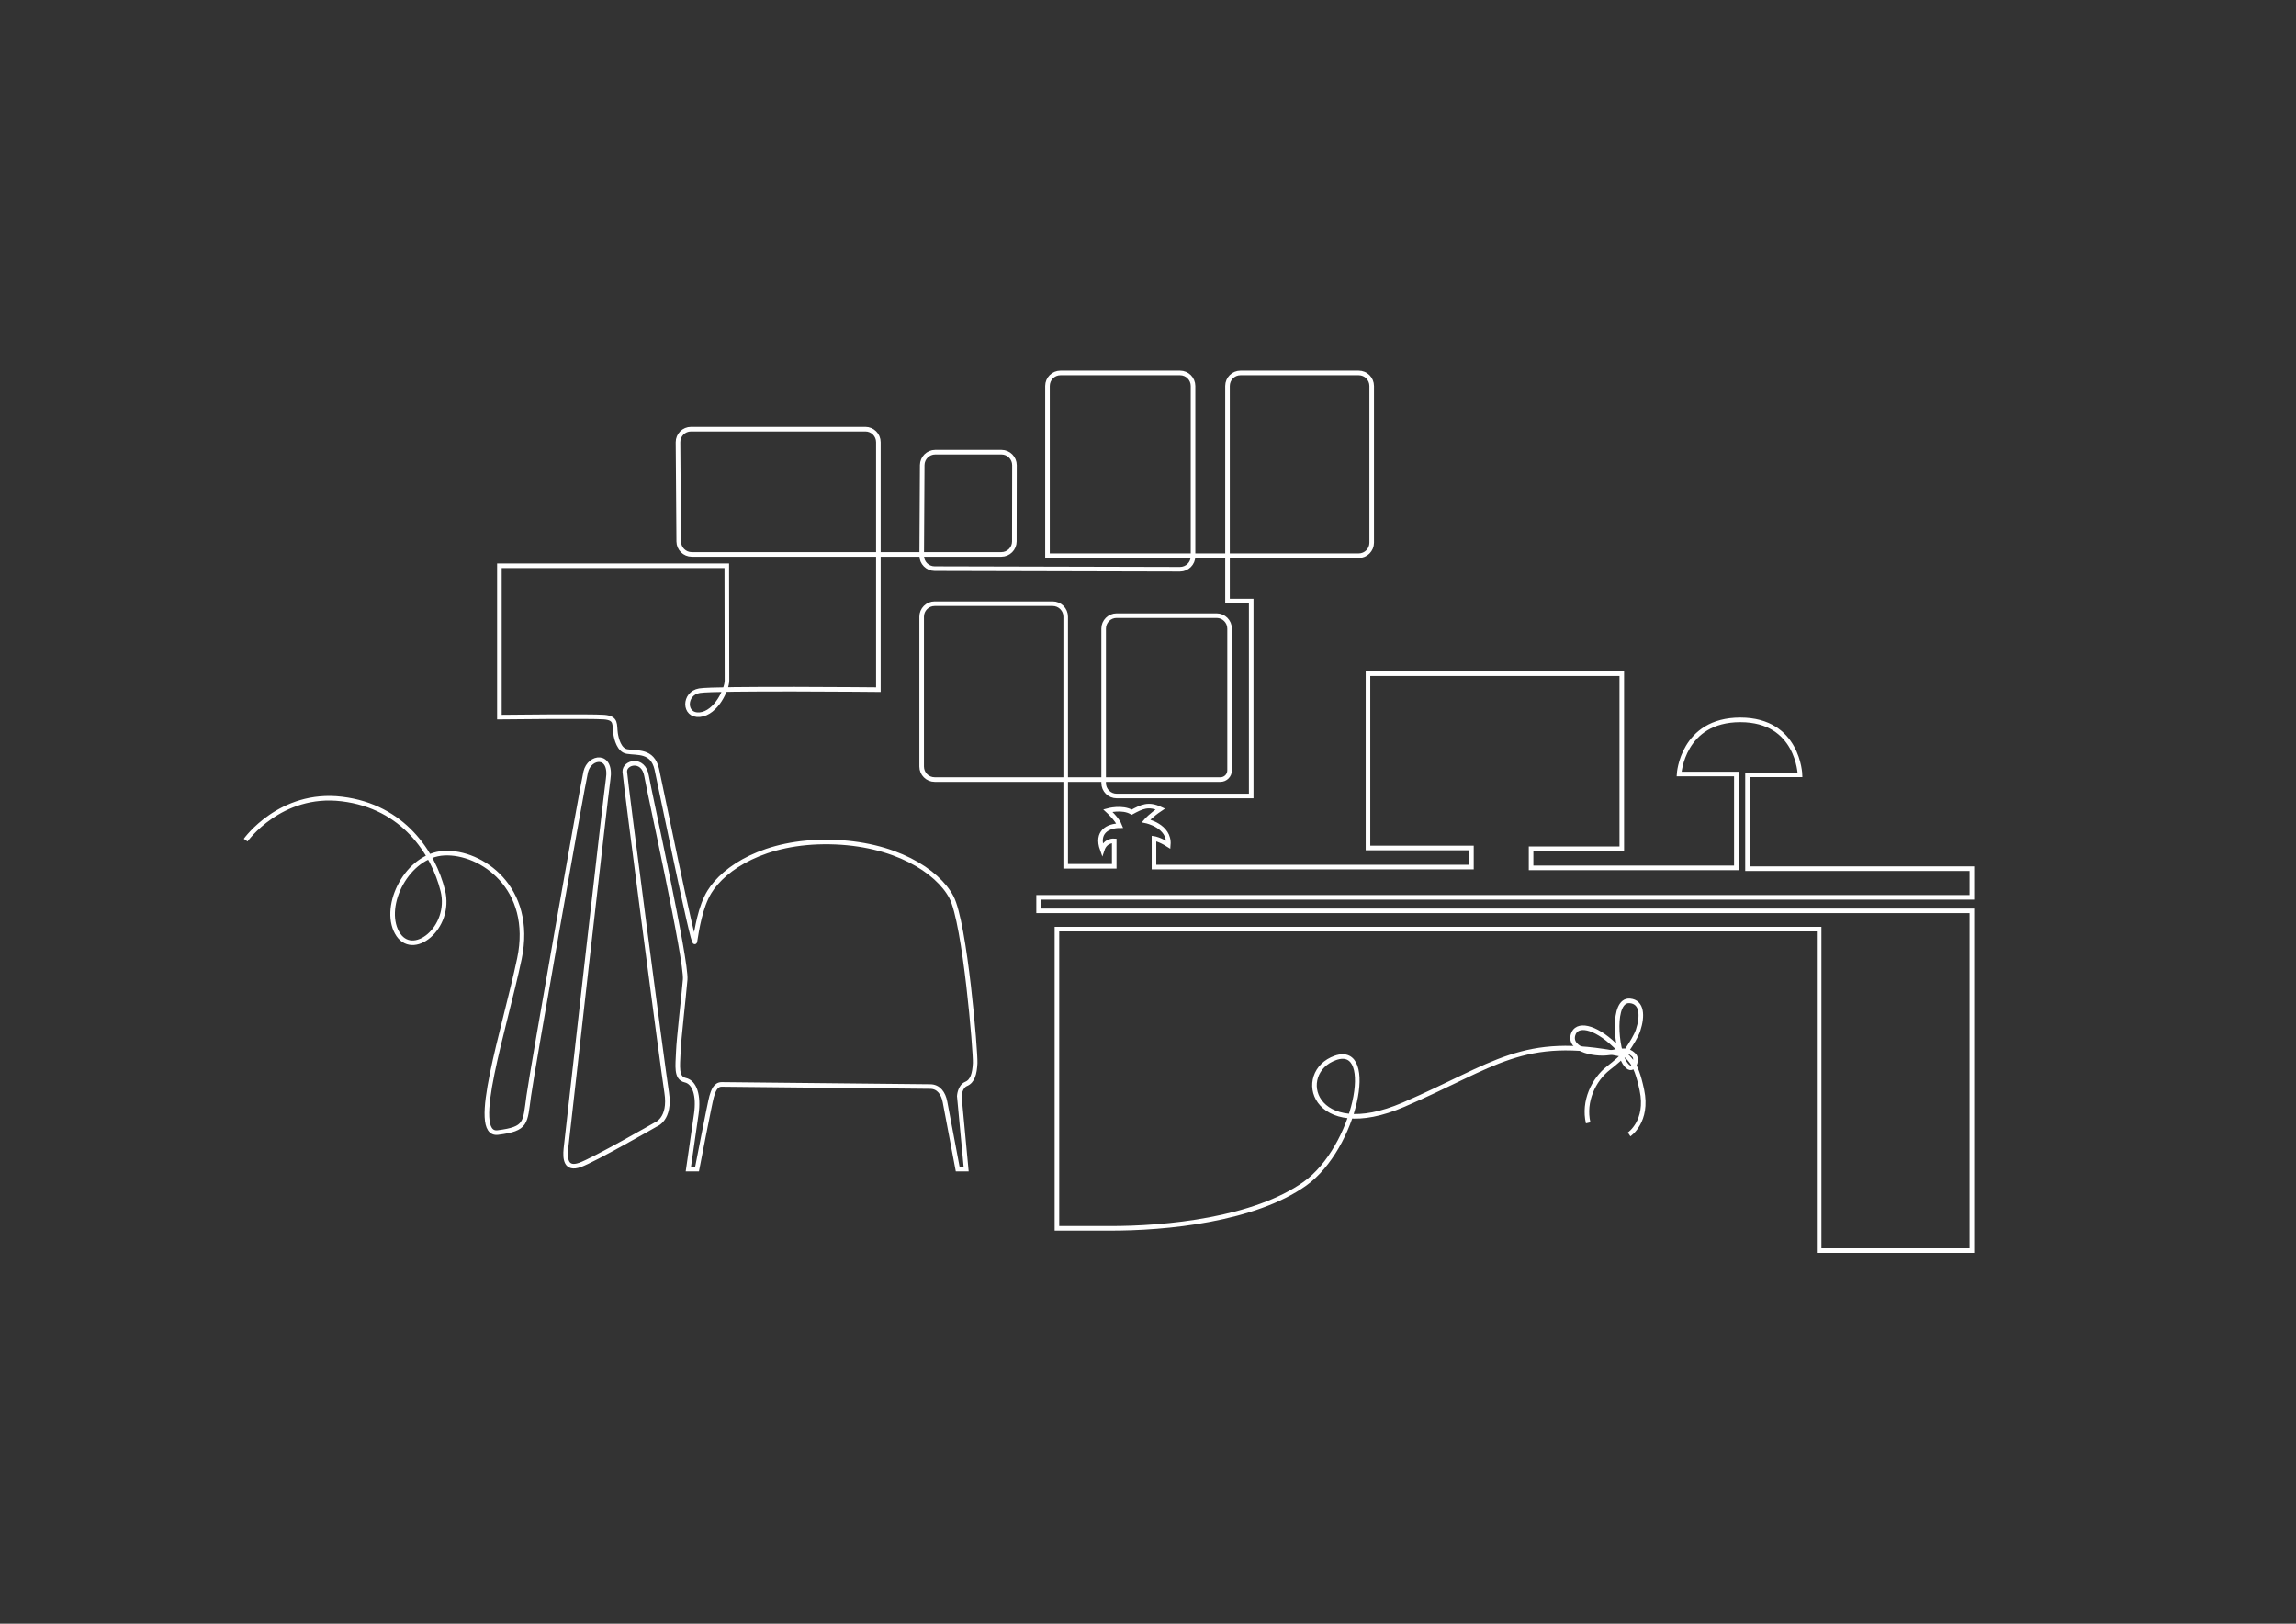 <svg xmlns="http://www.w3.org/2000/svg" id="Calque_3" data-name="Calque 3" viewBox="0 0 841.89 595.28"><rect x="0" y="0" width="841.89" height="595.28" fill="#333333" stroke="none"/><defs><style>      .cls-1 {        fill: none;        stroke: #fff;        stroke-miterlimit: 10;        stroke-width: 1.68px;      }    </style></defs><path class="cls-1" d="m597.36,415.89s7.12-4.77,4.68-16.24c-2.44-11.47-4.61-11.36-10.01-16.5-7.37-7.03-13.97-8.14-15.23-3.77-1.64,5.7,8.9,7.69,14.27,6.42,5.37-1.26,6.77-.23,8.15,1.16s-.4,7.58-3.52,2.66c-3.12-4.91-4.83-23.3,1.96-22.68,4.51.41,4.71,5.54,2.99,10.78-.69,2.09-2.51,5.01-4.12,7.35-1.79,2.6-4.27,4.57-6.76,6.51-5.44,4.25-9.25,12.22-7.43,20.07"></path><path class="cls-1" d="m90.08,308s12.67-17.81,35.28-15.07,33.57,19.87,37,33.57-11.3,25.35-16.79,15.41,3.76-28.43,17.3-29.12,33.06,12.67,27.58,38.71-18.5,65.08-7.88,63.71,9.93-3.43,11.3-13.36,19.53-112.99,20.9-118.87,9.71-6.93,8.22,2.74c-.79,5.12-15.1,131.55-15.48,135.38s0,7.78,5.1,6,27.85-14.84,27.85-14.84c0,0,5.55-1.89,3.99-11.79s-15.16-114.05-15.35-117.54,6.81-5.28,7.98,1.51,14.75,67.72,14.16,74.7-2.33,21.54-2.52,26.58-.93,9.51,2.54,10.28,5.03,5.63,4.06,12.42-2.91,20.18-2.91,20.18h3.19s4.76-24.64,5.34-26.58,1.36-4.46,3.69-4.46,73.35.78,76.45.78,4.85,2.52,5.43,5.63,4.66,24.64,4.66,24.64h3.1l-2.52-26.78s.19-3.49,2.52-4.46,3.1-3.69,3.3-7.57-3.69-51.42-8.73-60.93c-5.04-9.51-20.76-19.79-44.63-20.18s-38.67,9.54-44.05,18.24c-3.38,5.47-4.64,13.85-5.36,18.29-.46,2.86-13.24-60.19-13.98-63.3-1.64-6.94-7.11-5.75-10.93-6.41-2.86-.49-3.87-4.59-4.17-6.61-.48-3.31.48-5.61-4.17-6s-38.43,0-38.43,0v-55.49h83.38s.07,39,.07,42.11-3.93,11.9-9.95,12.48-5.96-7.82-.14-8.79,65.6-.39,65.6-.39v-90.72c0-2.63-2.13-4.77-4.77-4.77h-63.93c-2.65,0-4.79,2.16-4.77,4.8l.27,36.38c.02,2.62,2.15,4.73,4.77,4.73h113.52c2.63,0,4.76-2.12,4.77-4.75v-2.45s.04-25.51.04-25.51c0-2.63-2.13-4.77-4.77-4.77h-24.28c-2.62,0-4.75,2.12-4.77,4.74l-.19,33.17c-.02,2.64,2.12,4.79,4.75,4.79l89.96.22c2.64,0,4.78-2.13,4.78-4.77v-62.43c0-2.63-2.13-4.77-4.77-4.77h-43.83c-2.63,0-4.77,2.13-4.77,4.77v62.24h114.11c2.63,0,4.77-2.13,4.77-4.77v-57.47c0-2.63-2.13-4.77-4.77-4.77h-43.33c-2.63,0-4.77,2.13-4.77,4.77v78.87h8.69v71.47h-49.34c-2.63,0-4.77-2.13-4.77-4.77v-56.59c0-2.63,2.13-4.77,4.77-4.77h36.64c2.63,0,4.77,2.13,4.77,4.77v51.97c0,1.85-1.5,3.36-3.36,3.36h-104.78c-2.63,0-4.77-2.13-4.77-4.77v-54.94c0-2.63,2.13-4.77,4.77-4.77h43.27c2.63,0,4.77,2.13,4.77,4.77v91.51h17.8v-9.34s-3.21-.29-4.38,3.21c-2.33-6.42,2.04-8.75,6.42-8.75-.88-2.33-4.38-5.54-4.38-5.54,0,0,5.25-1.46,8.75.58,3.79-2.04,6.13-3.21,10.5-1.17-3.5,2.33-5.25,4.38-5.25,4.38,0,0,8.75,1.75,8.17,8.75-3.21-2.04-5.25-2.33-5.25-2.33v10.5h116.4v-7h-37.93v-63.89h93.06v64.18h-33.26v7h75.27v-34.42h-21s1.17-19.84,22.46-19.84,21.88,20.13,21.88,20.13h-19.25v34.42h82.27v10.5h-342.21v4.96h342.21v124.57h-56.01v-117.86h-279.48v109.69h19c21.23.09,53.5-3.2,71.95-16.38s26.35-51.38,11.2-46.11-8.56,31.62,25.03,17.13,43.48-25.69,79.7-18.44"></path></svg>